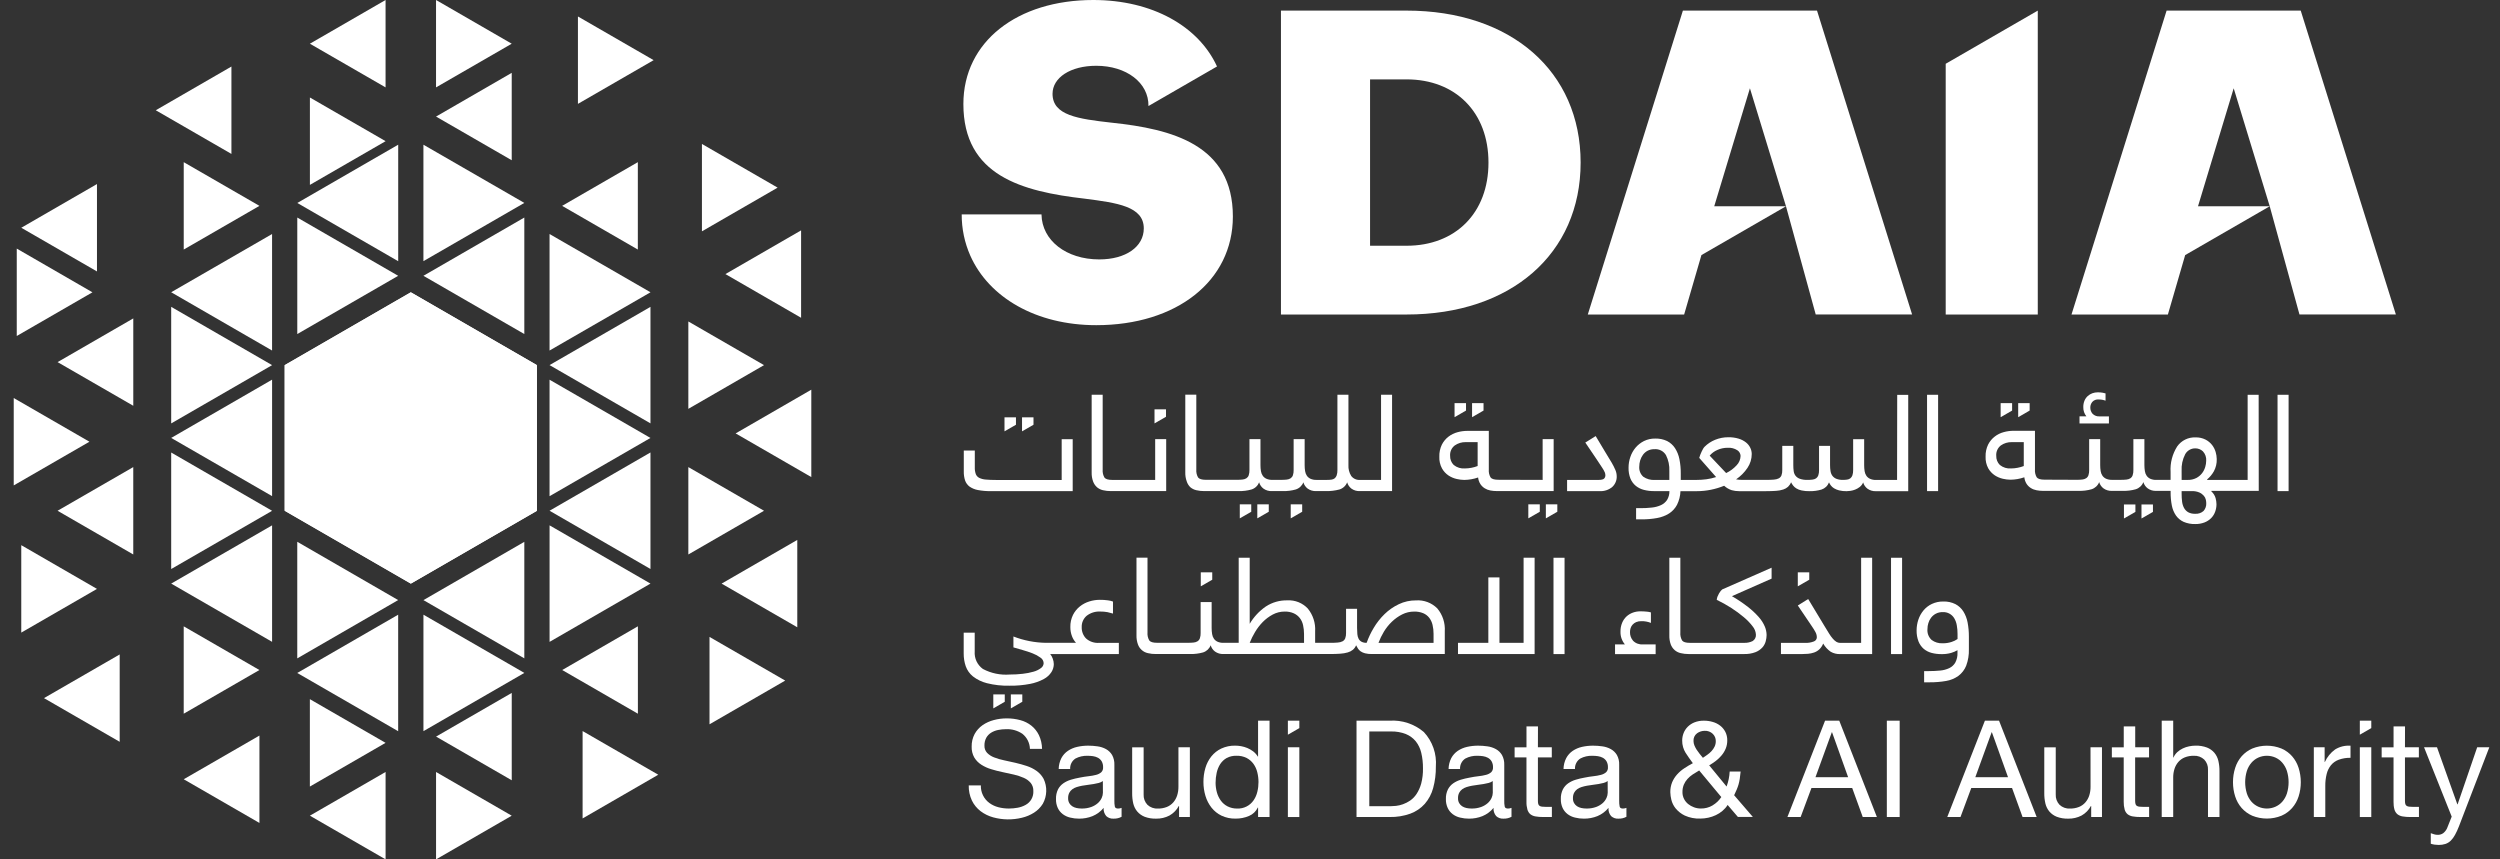 <svg width="128" height="44" viewBox="0 0 128 44" fill="none" xmlns="http://www.w3.org/2000/svg">
<rect x="0" y="0" width="128" height="44" fill="#333333" stroke="none"/>
<path d="M21.034 14.965L14.576 18.695V26.152L21.034 29.882L27.49 26.154V18.695L21.034 14.965Z" fill="white"/>
<path d="M41.016 11.795V16.27L37.141 14.033L41.016 11.795Z" fill="white"/>
<path d="M40.821 27.644V32.117L36.946 29.881L40.821 27.644Z" fill="white"/>
<path d="M39.118 26.151L35.243 28.389V23.915L39.118 26.151Z" fill="white"/>
<path d="M41.539 19.952V24.427L37.664 22.19L41.539 19.952Z" fill="white"/>
<path d="M32.66 32.067V36.542L28.785 34.305L32.66 32.067Z" fill="white"/>
<path d="M33.304 29.132L28.137 26.15L33.304 23.166V29.132Z" fill="white"/>
<path d="M33.305 29.88L28.138 32.864V26.898L33.305 29.88Z" fill="white"/>
<path d="M33.303 22.423L28.137 25.405V19.441L33.303 22.423Z" fill="white"/>
<path d="M33.703 39.666L29.829 41.904V37.43L33.703 39.666Z" fill="white"/>
<path d="M27.49 26.152L21.034 22.423L27.49 18.693V26.152Z" fill="white"/>
<path d="M26.846 34.453L21.68 37.435V31.472L26.846 34.453Z" fill="white"/>
<path d="M26.2 41.764L22.326 44V39.526L26.2 41.764Z" fill="white"/>
<path d="M40.202 34.846L36.327 37.084V32.61L40.202 34.846Z" fill="white"/>
<path d="M39.118 18.695L35.243 20.933V16.459L39.118 18.695Z" fill="white"/>
<path d="M33.304 15.711V21.677L28.137 18.693L33.304 15.711Z" fill="white"/>
<path d="M26.201 35.477V39.951L22.327 37.713L26.201 35.477Z" fill="white"/>
<path d="M26.845 33.708L21.68 30.726L26.845 27.742V33.708Z" fill="white"/>
<path d="M21.034 22.422L27.49 26.152L21.034 29.88V22.422Z" fill="white"/>
<path d="M39.814 9.607L35.939 11.844V7.371L39.814 9.607Z" fill="white"/>
<path d="M33.466 3.08L29.59 5.318V0.843L33.466 3.08Z" fill="white"/>
<path d="M33.306 14.965L28.137 17.947V11.982L33.306 14.965Z" fill="white"/>
<path d="M26.2 8.205L22.325 5.968L26.2 3.73V8.205Z" fill="white"/>
<path d="M26.845 11.138V17.103L21.679 14.121L26.845 11.138Z" fill="white"/>
<path d="M21.034 14.965V22.423L14.576 18.695L21.034 14.965Z" fill="white"/>
<path d="M20.388 13.374L15.222 10.392L20.388 7.408V13.374Z" fill="white"/>
<path d="M19.741 4.474L15.866 2.238L19.741 0V4.474Z" fill="white"/>
<path d="M13.93 17.947L8.764 14.963L13.93 11.982V17.947Z" fill="white"/>
<path d="M11.849 3.407V7.881L7.975 5.645L11.849 3.407Z" fill="white"/>
<path d="M32.657 12.777L28.781 10.54L32.657 8.302V12.777Z" fill="white"/>
<path d="M26.2 2.238L22.325 4.474V0L26.2 2.238Z" fill="white"/>
<path d="M26.845 10.389L21.679 13.371V7.409L26.845 10.389Z" fill="white"/>
<path d="M27.49 18.695L21.033 22.424V14.967L27.49 18.695Z" fill="white"/>
<path d="M19.743 7.228L15.867 9.466V4.992L19.743 7.228Z" fill="white"/>
<path d="M20.387 14.121L15.221 17.103V11.138L20.387 14.121Z" fill="white"/>
<path d="M13.283 10.54L9.407 12.777V8.303L13.283 10.54Z" fill="white"/>
<path d="M4.965 13.898L1.09 11.661L4.965 9.423V13.898Z" fill="white"/>
<path d="M19.742 44L15.866 41.763L19.742 39.525V44Z" fill="white"/>
<path d="M21.034 22.422V29.88L14.576 26.15L21.034 22.422Z" fill="white"/>
<path d="M13.283 37.661V42.135L9.407 39.898L13.283 37.661Z" fill="white"/>
<path d="M13.931 26.153L8.765 29.134V23.169L13.931 26.153Z" fill="white"/>
<path d="M13.931 18.695L8.765 21.679V15.711L13.931 18.695Z" fill="white"/>
<path d="M6.128 33.507V37.981L2.252 35.744L6.128 33.507Z" fill="white"/>
<path d="M6.824 16.302V20.776L2.948 18.54L6.824 16.302Z" fill="white"/>
<path d="M4.579 22.616L0.703 24.853V20.379L4.579 22.616Z" fill="white"/>
<path d="M20.386 37.438L15.219 34.456L20.386 31.472V37.438Z" fill="white"/>
<path d="M21.033 22.423L14.575 26.151V18.693L21.033 22.423Z" fill="white"/>
<path d="M19.741 38.034L15.865 40.272V35.797L19.741 38.034Z" fill="white"/>
<path d="M20.385 30.724L15.22 33.709V27.739L20.385 30.724Z" fill="white"/>
<path d="M13.281 34.305L9.406 36.542V32.068L13.281 34.305Z" fill="white"/>
<path d="M13.931 26.898V32.862L8.765 29.88L13.931 26.898Z" fill="white"/>
<path d="M13.931 19.438V25.402L8.765 22.422L13.931 19.438Z" fill="white"/>
<path d="M6.823 28.389L2.947 26.151L6.823 23.915V28.389Z" fill="white"/>
<path d="M4.733 14.966L0.858 17.203V12.728L4.733 14.966Z" fill="white"/>
<path d="M4.965 30.152L1.089 32.389V27.913L4.965 30.152Z" fill="white"/>
<path d="M53.071 39.469C52.916 39.36 52.746 39.275 52.566 39.217C52.378 39.155 52.185 39.101 51.986 39.055C51.787 39.008 51.594 38.966 51.406 38.927C51.233 38.892 51.063 38.843 50.898 38.778C50.763 38.728 50.641 38.649 50.539 38.546C50.447 38.446 50.398 38.313 50.404 38.177C50.399 38.036 50.431 37.897 50.497 37.773C50.557 37.667 50.643 37.578 50.746 37.514C50.855 37.447 50.976 37.4 51.102 37.375C51.236 37.348 51.372 37.334 51.509 37.334C51.807 37.321 52.102 37.404 52.349 37.572C52.464 37.665 52.559 37.782 52.625 37.915C52.691 38.048 52.728 38.193 52.732 38.342H53.353C53.35 38.099 53.296 37.86 53.194 37.641C53.102 37.452 52.971 37.285 52.807 37.154C52.64 37.022 52.448 36.926 52.243 36.872C52.013 36.81 51.776 36.779 51.539 36.781C51.316 36.781 51.094 36.81 50.879 36.868C50.674 36.921 50.48 37.01 50.305 37.13C50.138 37.247 50 37.402 49.901 37.581C49.796 37.78 49.744 38.002 49.749 38.227C49.742 38.422 49.788 38.616 49.884 38.786C49.974 38.934 50.097 39.059 50.243 39.152C50.401 39.253 50.572 39.331 50.751 39.383C50.939 39.441 51.132 39.491 51.331 39.532C51.529 39.573 51.723 39.615 51.911 39.659C52.084 39.698 52.253 39.754 52.416 39.825C52.552 39.884 52.674 39.973 52.772 40.085C52.865 40.202 52.913 40.349 52.907 40.499C52.915 40.644 52.882 40.789 52.811 40.916C52.74 41.042 52.634 41.146 52.505 41.214C52.38 41.283 52.243 41.331 52.102 41.356C51.955 41.383 51.805 41.397 51.656 41.397C51.473 41.398 51.291 41.375 51.114 41.329C50.95 41.286 50.795 41.214 50.658 41.114C50.517 41.011 50.403 40.875 50.327 40.717C50.25 40.56 50.214 40.386 50.22 40.212H49.599C49.593 40.48 49.648 40.746 49.762 40.989C49.865 41.202 50.017 41.387 50.204 41.531C50.398 41.678 50.618 41.785 50.853 41.849C51.332 41.98 51.837 41.987 52.32 41.869C52.54 41.818 52.749 41.73 52.94 41.61C53.123 41.494 53.277 41.338 53.392 41.154C53.5 40.96 53.56 40.743 53.567 40.52C53.575 40.298 53.529 40.078 53.433 39.877C53.345 39.715 53.221 39.576 53.071 39.469Z" fill="white"/>
<path d="M57.08 41.3C57.061 41.2 57.053 41.098 57.056 40.996V39.159C57.064 38.983 57.023 38.809 56.939 38.654C56.863 38.529 56.756 38.425 56.628 38.354C56.494 38.281 56.347 38.233 56.196 38.213C56.037 38.19 55.876 38.178 55.716 38.178C55.526 38.178 55.337 38.198 55.151 38.24C54.981 38.278 54.819 38.347 54.675 38.444C54.536 38.539 54.422 38.666 54.343 38.814C54.255 38.987 54.208 39.179 54.205 39.373H54.792C54.786 39.268 54.808 39.163 54.855 39.069C54.903 38.975 54.974 38.896 55.061 38.838C55.252 38.737 55.466 38.689 55.682 38.696C55.776 38.696 55.87 38.703 55.964 38.716C56.053 38.729 56.14 38.757 56.219 38.799C56.296 38.842 56.36 38.904 56.406 38.979C56.458 39.074 56.483 39.181 56.478 39.289C56.481 39.336 56.475 39.383 56.458 39.426C56.441 39.47 56.415 39.509 56.382 39.542C56.306 39.605 56.216 39.65 56.12 39.673C55.993 39.706 55.865 39.729 55.736 39.742C55.591 39.758 55.438 39.782 55.276 39.815C55.126 39.842 54.977 39.877 54.831 39.921C54.693 39.962 54.562 40.024 54.444 40.105C54.329 40.185 54.235 40.291 54.17 40.416C54.096 40.57 54.06 40.741 54.067 40.913C54.062 41.071 54.094 41.228 54.16 41.372C54.218 41.494 54.305 41.601 54.412 41.683C54.524 41.767 54.652 41.827 54.788 41.859C54.938 41.897 55.093 41.916 55.247 41.915C55.485 41.917 55.721 41.873 55.942 41.784C56.162 41.692 56.356 41.548 56.506 41.363C56.499 41.438 56.507 41.515 56.531 41.587C56.554 41.659 56.591 41.726 56.641 41.784C56.689 41.829 56.746 41.864 56.809 41.886C56.871 41.909 56.937 41.919 57.003 41.915C57.15 41.922 57.296 41.889 57.425 41.819V41.363C57.367 41.385 57.306 41.397 57.245 41.398C57.151 41.396 57.096 41.364 57.08 41.3ZM56.469 40.588C56.467 40.68 56.446 40.771 56.407 40.854C56.361 40.954 56.295 41.044 56.213 41.117C56.114 41.204 55.999 41.272 55.875 41.317C55.715 41.374 55.546 41.401 55.377 41.397C55.289 41.397 55.201 41.388 55.115 41.369C55.037 41.352 54.963 41.322 54.897 41.279C54.835 41.237 54.782 41.181 54.745 41.116C54.705 41.041 54.685 40.956 54.688 40.871C54.684 40.775 54.704 40.681 54.745 40.594C54.782 40.522 54.836 40.46 54.901 40.411C54.969 40.361 55.045 40.323 55.126 40.298C55.217 40.27 55.309 40.247 55.403 40.229C55.499 40.211 55.599 40.196 55.703 40.184C55.807 40.172 55.905 40.159 55.996 40.142C56.089 40.126 56.176 40.107 56.259 40.086C56.334 40.067 56.404 40.034 56.466 39.99L56.469 40.588Z" fill="white"/>
<path d="M60.336 40.279C60.338 40.43 60.316 40.58 60.271 40.724C60.23 40.855 60.163 40.976 60.074 41.08C59.984 41.183 59.872 41.264 59.746 41.315C59.597 41.374 59.439 41.402 59.28 41.398C59.182 41.404 59.085 41.389 58.994 41.356C58.902 41.323 58.819 41.271 58.748 41.205C58.682 41.135 58.63 41.052 58.597 40.962C58.564 40.872 58.549 40.776 58.554 40.68V38.262H57.967V40.611C57.965 40.788 57.983 40.965 58.023 41.139C58.059 41.289 58.128 41.43 58.227 41.549C58.33 41.669 58.46 41.761 58.607 41.819C58.794 41.889 58.994 41.921 59.194 41.915C59.431 41.92 59.665 41.865 59.875 41.756C60.078 41.642 60.245 41.472 60.355 41.266H60.368V41.83H60.921V38.259H60.336V40.279Z" fill="white"/>
<path d="M64.413 38.736H64.4C64.338 38.633 64.257 38.543 64.162 38.47C64.069 38.4 63.968 38.342 63.861 38.297C63.759 38.255 63.652 38.224 63.543 38.204C63.445 38.187 63.346 38.178 63.246 38.177C62.999 38.171 62.755 38.222 62.531 38.325C62.332 38.419 62.158 38.557 62.02 38.729C61.882 38.904 61.778 39.105 61.716 39.32C61.648 39.552 61.615 39.792 61.616 40.034C61.615 40.278 61.65 40.52 61.72 40.752C61.784 40.969 61.889 41.172 62.028 41.35C62.165 41.524 62.34 41.664 62.539 41.761C62.765 41.867 63.012 41.919 63.261 41.913C63.496 41.916 63.729 41.87 63.945 41.779C64.145 41.696 64.307 41.542 64.401 41.346H64.414V41.83H65.001V36.898H64.413V38.736ZM64.375 40.541C64.339 40.696 64.275 40.842 64.186 40.973C64.093 41.11 63.967 41.221 63.819 41.295C63.672 41.369 63.508 41.405 63.343 41.398C63.172 41.401 63.002 41.362 62.849 41.285C62.713 41.215 62.594 41.113 62.504 40.988C62.412 40.86 62.344 40.716 62.303 40.563C62.26 40.405 62.238 40.241 62.238 40.077C62.238 39.905 62.257 39.733 62.294 39.566C62.328 39.409 62.389 39.259 62.474 39.123C62.557 38.995 62.669 38.888 62.802 38.812C62.958 38.729 63.133 38.689 63.31 38.695C63.489 38.69 63.667 38.728 63.828 38.808C63.965 38.88 64.085 38.982 64.176 39.108C64.269 39.238 64.336 39.385 64.373 39.54C64.455 39.867 64.456 40.21 64.376 40.538L64.375 40.541Z" fill="white"/>
<path d="M66.526 38.26H65.939V41.832H66.526V38.26Z" fill="white"/>
<path d="M71.146 36.899H69.454V41.831H71.146C71.509 41.839 71.869 41.781 72.21 41.659C72.494 41.554 72.747 41.383 72.949 41.158C73.151 40.924 73.297 40.648 73.377 40.35C73.475 39.991 73.521 39.62 73.516 39.248C73.541 38.927 73.5 38.604 73.394 38.299C73.288 37.995 73.12 37.716 72.901 37.48C72.414 37.066 71.784 36.857 71.146 36.899ZM72.766 40.115C72.715 40.304 72.635 40.485 72.528 40.65C72.441 40.783 72.33 40.898 72.2 40.989C72.085 41.067 71.961 41.131 71.83 41.178C71.716 41.219 71.598 41.247 71.478 41.261C71.367 41.272 71.275 41.278 71.201 41.278H70.108V37.451H71.213C71.475 37.444 71.735 37.488 71.98 37.583C72.177 37.663 72.352 37.791 72.487 37.955C72.624 38.129 72.72 38.331 72.769 38.546C72.83 38.805 72.859 39.07 72.856 39.336C72.862 39.598 72.832 39.861 72.766 40.115Z" fill="white"/>
<path d="M77.042 41.3C77.022 41.2 77.014 41.098 77.018 40.996V39.159C77.025 38.983 76.985 38.809 76.9 38.654C76.825 38.529 76.718 38.425 76.589 38.354C76.455 38.281 76.309 38.233 76.158 38.213C75.999 38.19 75.838 38.178 75.678 38.178C75.488 38.178 75.299 38.198 75.114 38.24C74.944 38.278 74.782 38.347 74.637 38.444C74.499 38.539 74.385 38.666 74.305 38.814C74.217 38.987 74.17 39.179 74.167 39.373H74.754C74.749 39.268 74.77 39.163 74.818 39.069C74.865 38.975 74.936 38.895 75.024 38.838C75.215 38.737 75.429 38.688 75.644 38.696C75.739 38.696 75.833 38.703 75.927 38.716C76.016 38.729 76.103 38.757 76.182 38.799C76.259 38.842 76.323 38.904 76.369 38.979C76.421 39.074 76.447 39.181 76.442 39.289C76.445 39.336 76.438 39.383 76.421 39.426C76.404 39.47 76.378 39.509 76.345 39.542C76.269 39.605 76.179 39.65 76.082 39.673C75.956 39.706 75.828 39.729 75.699 39.742C75.553 39.758 75.4 39.782 75.24 39.815C75.089 39.842 74.94 39.877 74.794 39.921C74.656 39.962 74.525 40.024 74.407 40.105C74.292 40.185 74.199 40.292 74.134 40.416C74.059 40.57 74.023 40.741 74.03 40.913C74.025 41.071 74.058 41.228 74.124 41.372C74.182 41.494 74.268 41.601 74.375 41.683C74.487 41.767 74.615 41.827 74.752 41.859C74.902 41.897 75.056 41.916 75.211 41.915C75.449 41.917 75.685 41.873 75.906 41.784C76.126 41.692 76.32 41.548 76.47 41.363C76.463 41.438 76.471 41.515 76.495 41.587C76.518 41.659 76.555 41.726 76.605 41.784C76.653 41.829 76.71 41.864 76.773 41.886C76.835 41.909 76.901 41.919 76.967 41.915C77.114 41.922 77.26 41.889 77.389 41.819V41.363C77.331 41.385 77.27 41.397 77.209 41.398C77.112 41.396 77.059 41.364 77.042 41.3ZM76.431 40.588C76.429 40.68 76.408 40.771 76.369 40.854C76.323 40.954 76.257 41.044 76.175 41.117C76.076 41.204 75.962 41.272 75.837 41.317C75.677 41.374 75.509 41.401 75.339 41.397C75.251 41.397 75.163 41.388 75.077 41.369C74.999 41.352 74.926 41.322 74.859 41.279C74.797 41.237 74.745 41.181 74.708 41.116C74.667 41.041 74.648 40.956 74.651 40.871C74.647 40.775 74.666 40.68 74.708 40.594C74.745 40.522 74.798 40.46 74.863 40.411C74.931 40.361 75.007 40.323 75.088 40.298C75.179 40.27 75.271 40.246 75.365 40.229C75.461 40.211 75.562 40.196 75.665 40.184C75.768 40.172 75.866 40.159 75.958 40.142C76.05 40.126 76.138 40.107 76.221 40.086C76.295 40.067 76.366 40.034 76.428 39.99L76.431 40.588Z" fill="white"/>
<path d="M78.744 37.19H78.156V38.262H77.548V38.78H78.155V41.052C78.151 41.187 78.168 41.322 78.204 41.452C78.23 41.543 78.281 41.625 78.352 41.687C78.429 41.746 78.519 41.785 78.615 41.8C78.743 41.822 78.874 41.833 79.005 41.831H79.456V41.313H79.184C79.108 41.314 79.033 41.31 78.958 41.302C78.91 41.299 78.864 41.284 78.823 41.258C78.791 41.234 78.768 41.2 78.758 41.161C78.745 41.107 78.739 41.051 78.741 40.995V38.779H79.452V38.261H78.741L78.744 37.19Z" fill="white"/>
<path d="M82.927 41.3C82.907 41.2 82.899 41.098 82.902 40.996V39.159C82.91 38.983 82.87 38.809 82.785 38.654C82.71 38.529 82.603 38.425 82.474 38.354C82.34 38.281 82.194 38.233 82.043 38.213C81.884 38.19 81.723 38.178 81.563 38.178C81.373 38.178 81.184 38.198 80.999 38.24C80.828 38.278 80.667 38.347 80.522 38.444C80.383 38.539 80.27 38.666 80.191 38.814C80.102 38.987 80.055 39.178 80.052 39.373H80.639C80.633 39.268 80.655 39.163 80.703 39.069C80.75 38.975 80.821 38.895 80.909 38.838C81.1 38.737 81.314 38.688 81.529 38.696C81.624 38.696 81.718 38.703 81.811 38.716C81.901 38.729 81.987 38.757 82.067 38.799C82.144 38.842 82.208 38.904 82.254 38.979C82.306 39.074 82.331 39.181 82.326 39.289C82.33 39.336 82.323 39.383 82.306 39.426C82.289 39.47 82.263 39.509 82.229 39.542C82.153 39.605 82.064 39.65 81.967 39.673C81.841 39.706 81.713 39.729 81.584 39.742C81.438 39.758 81.285 39.782 81.124 39.815C80.973 39.842 80.825 39.877 80.678 39.921C80.54 39.962 80.41 40.024 80.292 40.105C80.177 40.185 80.084 40.292 80.019 40.416C79.944 40.57 79.908 40.741 79.915 40.913C79.91 41.071 79.942 41.228 80.008 41.372C80.067 41.494 80.153 41.601 80.26 41.683C80.372 41.767 80.501 41.827 80.637 41.859C80.787 41.897 80.941 41.916 81.096 41.915C81.334 41.917 81.57 41.873 81.79 41.784C82.01 41.692 82.204 41.548 82.355 41.363C82.348 41.438 82.356 41.515 82.379 41.587C82.403 41.659 82.44 41.726 82.489 41.784C82.538 41.829 82.595 41.864 82.657 41.886C82.719 41.909 82.785 41.919 82.852 41.915C82.998 41.922 83.144 41.889 83.273 41.819V41.363C83.215 41.385 83.154 41.397 83.093 41.398C82.998 41.397 82.943 41.364 82.927 41.3ZM82.315 40.588C82.313 40.68 82.292 40.771 82.253 40.854C82.207 40.954 82.142 41.044 82.06 41.117C81.96 41.204 81.846 41.272 81.721 41.317C81.561 41.374 81.393 41.401 81.224 41.397C81.135 41.397 81.047 41.388 80.961 41.369C80.884 41.352 80.81 41.322 80.743 41.279C80.681 41.237 80.629 41.181 80.592 41.116C80.551 41.041 80.532 40.956 80.535 40.871C80.531 40.775 80.551 40.68 80.592 40.594C80.629 40.522 80.682 40.46 80.747 40.411C80.815 40.361 80.891 40.323 80.972 40.298C81.063 40.27 81.156 40.246 81.249 40.229C81.345 40.211 81.446 40.196 81.549 40.184C81.652 40.172 81.75 40.159 81.842 40.142C81.934 40.126 82.022 40.107 82.105 40.086C82.18 40.067 82.25 40.034 82.312 39.99L82.315 40.588Z" fill="white"/>
<path d="M88.92 40.425C88.956 40.341 88.987 40.254 89.013 40.166C89.039 40.072 89.06 39.976 89.075 39.879C89.091 39.776 89.106 39.65 89.12 39.503H88.56C88.546 39.765 88.493 40.024 88.401 40.27L87.51 39.185C87.631 39.116 87.746 39.039 87.856 38.954C87.965 38.87 88.065 38.773 88.153 38.667C88.24 38.562 88.309 38.445 88.36 38.319C88.412 38.188 88.437 38.048 88.436 37.907C88.439 37.755 88.405 37.604 88.336 37.468C88.271 37.344 88.181 37.236 88.07 37.151C87.956 37.064 87.825 36.999 87.686 36.961C87.541 36.919 87.391 36.898 87.241 36.899C87.078 36.895 86.916 36.924 86.764 36.982C86.634 37.032 86.515 37.109 86.415 37.207C86.322 37.3 86.249 37.41 86.201 37.532C86.153 37.654 86.128 37.784 86.128 37.916C86.127 38.03 86.142 38.144 86.174 38.254C86.203 38.353 86.244 38.448 86.298 38.536C86.351 38.624 86.41 38.711 86.474 38.799C86.537 38.886 86.605 38.978 86.674 39.075C86.521 39.156 86.372 39.245 86.228 39.341C86.093 39.43 85.97 39.537 85.862 39.658C85.758 39.776 85.674 39.909 85.613 40.053C85.548 40.215 85.517 40.389 85.52 40.564C85.524 40.692 85.541 40.819 85.572 40.944C85.611 41.105 85.685 41.257 85.789 41.386C85.917 41.542 86.077 41.669 86.259 41.756C86.51 41.869 86.785 41.923 87.06 41.911C87.196 41.911 87.332 41.896 87.465 41.866C87.598 41.837 87.728 41.793 87.851 41.735C87.973 41.678 88.087 41.605 88.19 41.517C88.293 41.43 88.383 41.328 88.455 41.214L88.981 41.828H89.747L88.788 40.716C88.839 40.609 88.881 40.511 88.92 40.425ZM86.889 37.545C87.002 37.463 87.138 37.418 87.278 37.418C87.355 37.413 87.431 37.425 87.503 37.452C87.574 37.478 87.64 37.52 87.695 37.573C87.744 37.621 87.783 37.678 87.81 37.742C87.836 37.806 87.849 37.874 87.848 37.943C87.85 38.042 87.829 38.14 87.786 38.229C87.745 38.314 87.691 38.392 87.626 38.461C87.561 38.531 87.489 38.593 87.411 38.647C87.332 38.704 87.258 38.753 87.188 38.8L87.019 38.593C86.963 38.523 86.912 38.453 86.866 38.382C86.822 38.313 86.784 38.24 86.753 38.164C86.724 38.094 86.709 38.019 86.708 37.943C86.702 37.867 86.716 37.791 86.747 37.721C86.779 37.651 86.827 37.591 86.889 37.545ZM87.685 41.237C87.502 41.345 87.293 41.4 87.081 41.396C86.962 41.396 86.844 41.375 86.733 41.334C86.624 41.295 86.522 41.238 86.432 41.165C86.344 41.093 86.272 41.004 86.222 40.903C86.168 40.797 86.141 40.679 86.142 40.561C86.139 40.43 86.162 40.299 86.211 40.177C86.256 40.07 86.319 39.971 86.397 39.884C86.478 39.794 86.57 39.715 86.671 39.649C86.774 39.58 86.883 39.513 86.998 39.448L88.131 40.81C88.017 40.983 87.865 41.128 87.686 41.234L87.685 41.237Z" fill="white"/>
<path d="M93.443 36.899L91.516 41.831H92.193L92.746 40.346H94.833L95.372 41.831H96.097L94.17 36.899H93.443ZM92.952 39.793L93.788 37.493H93.802L94.624 39.793H92.952Z" fill="white"/>
<path d="M97.263 36.899H96.606V41.831H97.263V36.899Z" fill="white"/>
<path d="M101.627 36.899L99.7 41.831H100.377L100.929 40.346H103.017L103.555 41.831H104.278L102.351 36.899H101.627ZM101.136 39.793L101.972 37.493H101.986L102.811 39.793L101.136 39.793Z" fill="white"/>
<path d="M107.036 40.279C107.038 40.43 107.016 40.58 106.971 40.724C106.93 40.855 106.863 40.976 106.774 41.08C106.685 41.183 106.572 41.264 106.446 41.315C106.298 41.374 106.139 41.402 105.98 41.398C105.883 41.404 105.785 41.389 105.694 41.356C105.603 41.323 105.519 41.271 105.448 41.205C105.382 41.135 105.331 41.052 105.297 40.962C105.264 40.872 105.249 40.776 105.254 40.68V38.262H104.667V40.611C104.665 40.788 104.684 40.965 104.724 41.139C104.759 41.289 104.828 41.43 104.927 41.549C105.03 41.669 105.161 41.761 105.307 41.819C105.495 41.889 105.695 41.921 105.895 41.915C106.131 41.92 106.365 41.865 106.575 41.756C106.779 41.642 106.945 41.472 107.055 41.266H107.069V41.83H107.621V38.259H107.034L107.036 40.279Z" fill="white"/>
<path d="M109.323 37.19H108.736V38.262H108.127V38.78H108.734V41.052C108.731 41.187 108.747 41.322 108.783 41.452C108.809 41.543 108.86 41.625 108.931 41.687C109.008 41.746 109.098 41.785 109.194 41.8C109.323 41.822 109.453 41.833 109.584 41.831H110.035V41.313H109.763C109.687 41.314 109.612 41.31 109.537 41.302C109.489 41.299 109.443 41.284 109.402 41.258C109.37 41.234 109.347 41.2 109.337 41.161C109.324 41.107 109.318 41.051 109.319 40.995V38.779H110.031V38.261H109.323V37.19Z" fill="white"/>
<path d="M113.377 38.543C113.274 38.423 113.144 38.331 112.998 38.274C112.81 38.204 112.61 38.171 112.41 38.177C112.3 38.178 112.19 38.189 112.082 38.212C111.971 38.234 111.863 38.27 111.76 38.319C111.658 38.368 111.562 38.431 111.478 38.508C111.394 38.586 111.327 38.68 111.282 38.785H111.268V36.899H110.68V41.831H111.268V39.814C111.266 39.663 111.288 39.513 111.333 39.369C111.374 39.238 111.441 39.117 111.53 39.013C111.62 38.91 111.732 38.83 111.858 38.779C112.006 38.72 112.165 38.692 112.325 38.696C112.422 38.69 112.519 38.705 112.61 38.738C112.701 38.771 112.785 38.823 112.856 38.889C112.922 38.959 112.973 39.041 113.007 39.132C113.04 39.222 113.054 39.318 113.049 39.414V41.832H113.637V39.484C113.639 39.306 113.62 39.128 113.58 38.955C113.545 38.804 113.476 38.663 113.377 38.543Z" fill="white"/>
<path d="M117.356 38.72C117.205 38.55 117.019 38.415 116.811 38.325C116.331 38.131 115.795 38.131 115.315 38.325C115.108 38.416 114.923 38.551 114.773 38.72C114.623 38.893 114.51 39.095 114.442 39.314C114.366 39.551 114.328 39.798 114.329 40.047C114.328 40.296 114.366 40.543 114.442 40.78C114.511 40.998 114.623 41.198 114.773 41.37C114.923 41.539 115.108 41.674 115.315 41.765C115.795 41.959 116.331 41.959 116.811 41.765C117.019 41.675 117.205 41.54 117.356 41.37C117.506 41.198 117.619 40.998 117.688 40.78C117.764 40.543 117.802 40.296 117.801 40.047C117.801 39.798 117.763 39.551 117.688 39.314C117.619 39.095 117.506 38.893 117.356 38.72ZM117.09 40.626C117.04 40.781 116.959 40.925 116.852 41.048C116.754 41.159 116.632 41.247 116.496 41.307C116.36 41.366 116.213 41.397 116.065 41.397C115.916 41.397 115.769 41.366 115.633 41.307C115.497 41.247 115.375 41.159 115.277 41.048C115.17 40.925 115.089 40.781 115.039 40.626C114.924 40.25 114.924 39.849 115.039 39.473C115.089 39.317 115.17 39.173 115.277 39.048C115.375 38.935 115.496 38.846 115.633 38.785C115.769 38.726 115.916 38.695 116.065 38.695C116.213 38.695 116.36 38.726 116.496 38.785C116.633 38.846 116.755 38.935 116.852 39.048C116.959 39.173 117.04 39.317 117.09 39.473C117.205 39.849 117.205 40.25 117.09 40.626Z" fill="white"/>
<path d="M119.034 39.013H119.021V38.26H118.468V41.831H119.055V40.242C119.052 40.038 119.076 39.833 119.124 39.635C119.163 39.468 119.238 39.313 119.344 39.179C119.451 39.051 119.589 38.954 119.745 38.897C119.938 38.828 120.142 38.795 120.346 38.8V38.18C120.069 38.16 119.793 38.227 119.556 38.373C119.329 38.537 119.149 38.758 119.034 39.013Z" fill="white"/>
<path d="M121.41 38.26H120.823V41.832H121.41V38.26Z" fill="white"/>
<path d="M123.137 37.19H122.55V38.262H121.941V38.78H122.549V41.052C122.545 41.187 122.561 41.322 122.597 41.452C122.623 41.543 122.675 41.625 122.746 41.687C122.822 41.746 122.912 41.785 123.008 41.8C123.137 41.822 123.268 41.833 123.398 41.831H123.85V41.313H123.577C123.502 41.314 123.427 41.31 123.352 41.302C123.304 41.299 123.257 41.284 123.217 41.258C123.184 41.234 123.161 41.2 123.151 41.161C123.138 41.107 123.132 41.051 123.134 40.995V38.779H123.846V38.261H123.134L123.137 37.19Z" fill="white"/>
<path d="M126.832 38.26L125.83 41.182H125.816L124.774 38.26H124.111L125.527 41.811L125.285 42.418C125.239 42.512 125.173 42.595 125.091 42.66C125.006 42.719 124.904 42.748 124.801 42.743C124.742 42.743 124.682 42.734 124.625 42.716L124.456 42.659V43.199C124.521 43.221 124.588 43.237 124.656 43.246C124.725 43.256 124.794 43.261 124.863 43.261C124.98 43.262 125.097 43.245 125.209 43.209C125.31 43.174 125.402 43.117 125.478 43.043C125.564 42.956 125.637 42.857 125.695 42.749C125.773 42.607 125.841 42.459 125.899 42.307L127.453 38.26L126.832 38.26Z" fill="white"/>
<path d="M66.526 36.899H65.939V37.617L66.526 37.279V36.899Z" fill="white"/>
<path d="M121.41 36.899H120.823V37.617L121.41 37.279V36.899Z" fill="white"/>
<path d="M49.641 24.914C49.77 25.003 49.916 25.063 50.069 25.09C50.289 25.131 50.513 25.15 50.736 25.146H54.922V22.487H54.358V24.575H51.021C50.8 24.575 50.618 24.567 50.476 24.554C50.358 24.547 50.243 24.517 50.137 24.467C50.057 24.426 49.994 24.358 49.961 24.274C49.923 24.164 49.905 24.048 49.91 23.931V23.067H49.346V24.138C49.342 24.297 49.365 24.455 49.414 24.605C49.458 24.728 49.537 24.836 49.641 24.914Z" fill="white"/>
<path d="M56.162 24.944C56.251 25.019 56.358 25.073 56.472 25.099C56.605 25.13 56.741 25.145 56.877 25.144H59.709V22.485H59.145V24.572H56.948C56.741 24.572 56.607 24.531 56.547 24.451C56.476 24.326 56.445 24.182 56.457 24.039V20.212H55.893V24.191C55.889 24.347 55.913 24.503 55.966 24.65C56.007 24.762 56.074 24.863 56.162 24.944Z" fill="white"/>
<path d="M60.942 24.944C61.032 25.02 61.138 25.073 61.253 25.099C61.385 25.13 61.521 25.145 61.657 25.144H63.425C63.646 25.149 63.866 25.121 64.078 25.061C64.166 25.033 64.247 24.986 64.314 24.922C64.382 24.859 64.434 24.781 64.468 24.695C64.504 24.824 64.582 24.937 64.689 25.017C64.815 25.107 64.967 25.152 65.122 25.144H65.689C65.91 25.149 66.13 25.121 66.342 25.061C66.43 25.033 66.511 24.986 66.579 24.922C66.646 24.859 66.699 24.781 66.733 24.695C66.769 24.823 66.846 24.936 66.953 25.017C67.08 25.107 67.233 25.151 67.388 25.144H67.879C68.115 25.15 68.351 25.122 68.58 25.061C68.669 25.034 68.751 24.986 68.819 24.923C68.888 24.86 68.941 24.782 68.975 24.695C69.01 24.823 69.087 24.936 69.192 25.017C69.317 25.107 69.469 25.152 69.624 25.144H71.274V20.212H70.71V24.571H69.633C69.546 24.578 69.46 24.563 69.381 24.527C69.302 24.492 69.233 24.437 69.181 24.367C69.078 24.201 69.029 24.007 69.04 23.811V20.212H68.476V24.066C68.479 24.159 68.466 24.251 68.438 24.339C68.418 24.398 68.382 24.451 68.335 24.491C68.287 24.527 68.231 24.55 68.172 24.557C68.099 24.567 68.025 24.571 67.952 24.571H67.399C67.297 24.574 67.195 24.555 67.102 24.515C67.027 24.481 66.963 24.429 66.915 24.363C66.867 24.292 66.835 24.21 66.822 24.125C66.805 24.021 66.797 23.916 66.798 23.811V22.484H66.234V24.064C66.237 24.156 66.225 24.249 66.196 24.337C66.174 24.399 66.133 24.452 66.079 24.489C66.019 24.526 65.952 24.548 65.882 24.555C65.788 24.565 65.694 24.569 65.6 24.569H65.135C65.034 24.572 64.933 24.553 64.84 24.512C64.766 24.479 64.701 24.427 64.654 24.36C64.605 24.289 64.573 24.208 64.56 24.122C64.543 24.019 64.535 23.913 64.536 23.808V22.482H63.972V24.061C63.975 24.154 63.962 24.247 63.934 24.335C63.913 24.397 63.871 24.45 63.817 24.487C63.757 24.524 63.69 24.546 63.62 24.552C63.526 24.562 63.432 24.567 63.338 24.566H61.742C61.535 24.566 61.401 24.526 61.341 24.445C61.27 24.32 61.239 24.177 61.251 24.034V20.207H60.687V24.186C60.682 24.342 60.707 24.498 60.76 24.645C60.795 24.758 60.858 24.86 60.942 24.944Z" fill="white"/>
<path d="M74.169 24.349C74.296 24.432 74.436 24.491 74.584 24.524C74.71 24.554 74.838 24.57 74.967 24.572C75.21 24.57 75.45 24.527 75.679 24.447C75.691 24.567 75.731 24.683 75.796 24.786C75.853 24.871 75.927 24.944 76.014 24.999C76.102 25.054 76.201 25.093 76.304 25.112C76.416 25.133 76.531 25.144 76.645 25.143H79.547V22.484H78.983V24.571L76.717 24.564C76.51 24.564 76.376 24.524 76.317 24.444C76.246 24.32 76.215 24.178 76.227 24.036V22.061H75.123C74.954 22.062 74.786 22.085 74.623 22.13C74.456 22.175 74.3 22.251 74.163 22.356C74.021 22.465 73.906 22.605 73.824 22.764C73.731 22.958 73.686 23.171 73.694 23.385C73.684 23.594 73.732 23.802 73.832 23.986C73.914 24.132 74.03 24.256 74.169 24.349ZM74.483 22.807C74.648 22.692 74.846 22.632 75.047 22.637H75.655V23.86C75.553 23.9 75.448 23.93 75.341 23.95C75.233 23.971 75.123 23.983 75.013 23.984C74.802 24.003 74.593 23.939 74.429 23.805C74.368 23.744 74.32 23.671 74.289 23.591C74.257 23.51 74.243 23.424 74.246 23.338C74.238 23.237 74.256 23.135 74.297 23.042C74.338 22.949 74.403 22.869 74.483 22.807Z" fill="white"/>
<path d="M82.55 24.931C82.625 24.861 82.683 24.777 82.722 24.683C82.761 24.589 82.78 24.487 82.776 24.386C82.775 24.278 82.753 24.171 82.711 24.071C82.654 23.937 82.588 23.807 82.514 23.682C82.426 23.531 82.314 23.347 82.179 23.129C82.043 22.911 81.883 22.643 81.699 22.327L81.167 22.658C81.401 23.003 81.587 23.277 81.723 23.48C81.859 23.683 81.963 23.84 82.034 23.95C82.086 24.026 82.132 24.107 82.169 24.192C82.186 24.238 82.195 24.288 82.196 24.337C82.196 24.397 82.174 24.455 82.134 24.5C82.093 24.547 81.994 24.572 81.838 24.572H80.235V25.145H81.885C82.126 25.163 82.365 25.086 82.55 24.931Z" fill="white"/>
<path d="M97.13 24.573H96.043C95.942 24.576 95.841 24.557 95.748 24.516C95.674 24.483 95.61 24.431 95.562 24.365C95.513 24.293 95.481 24.212 95.469 24.127C95.452 24.023 95.444 23.918 95.445 23.812V22.486H94.881V24.066C94.884 24.158 94.871 24.25 94.843 24.339C94.822 24.399 94.785 24.451 94.736 24.491C94.687 24.527 94.63 24.549 94.57 24.556C94.499 24.566 94.427 24.571 94.356 24.57C94.241 24.574 94.127 24.555 94.02 24.514C93.941 24.482 93.872 24.43 93.82 24.362C93.769 24.292 93.736 24.21 93.723 24.124C93.706 24.02 93.698 23.915 93.699 23.81V22.829H93.135V24.066C93.138 24.158 93.126 24.25 93.097 24.339C93.076 24.4 93.037 24.453 92.984 24.491C92.928 24.527 92.864 24.55 92.797 24.556C92.71 24.567 92.623 24.571 92.535 24.57C92.405 24.575 92.275 24.556 92.152 24.514C92.067 24.484 91.991 24.432 91.934 24.362C91.881 24.293 91.848 24.211 91.837 24.124C91.823 24.02 91.816 23.915 91.817 23.81V22.829H91.252V24.066C91.256 24.158 91.242 24.251 91.211 24.339C91.185 24.404 91.137 24.457 91.076 24.491C90.997 24.53 90.911 24.552 90.824 24.556C90.718 24.566 90.589 24.57 90.437 24.57H89.232C89.117 24.573 89.001 24.563 88.887 24.543C89.118 24.386 89.316 24.187 89.471 23.956C89.613 23.745 89.689 23.497 89.689 23.244C89.688 23.135 89.663 23.027 89.616 22.93C89.564 22.822 89.489 22.727 89.395 22.653C89.284 22.566 89.158 22.501 89.022 22.46C88.851 22.408 88.673 22.384 88.494 22.387C88.26 22.385 88.029 22.43 87.813 22.518C87.613 22.599 87.431 22.719 87.278 22.871C87.247 22.903 87.22 22.939 87.198 22.978C87.173 23.022 87.148 23.07 87.123 23.123C87.097 23.176 87.074 23.23 87.053 23.285C87.032 23.341 87.015 23.394 87.001 23.444L87.865 24.425C87.705 24.477 87.541 24.515 87.374 24.538C87.203 24.561 87.029 24.572 86.856 24.572H86.055V24.247C86.058 23.999 86.034 23.752 85.986 23.508C85.947 23.308 85.871 23.116 85.76 22.944C85.659 22.79 85.52 22.665 85.356 22.581C85.167 22.491 84.958 22.448 84.748 22.454C84.549 22.45 84.351 22.494 84.172 22.581C84.008 22.663 83.862 22.777 83.744 22.916C83.625 23.057 83.534 23.219 83.475 23.393C83.413 23.571 83.381 23.758 83.382 23.946C83.376 24.139 83.41 24.331 83.481 24.51C83.542 24.654 83.637 24.781 83.758 24.88C83.88 24.976 84.021 25.046 84.172 25.083C84.343 25.126 84.518 25.147 84.694 25.145H85.474C85.478 25.304 85.436 25.461 85.354 25.597C85.277 25.712 85.169 25.804 85.043 25.862C84.895 25.929 84.737 25.971 84.576 25.987C84.379 26.009 84.181 26.019 83.982 26.018H83.768V26.591H84.058C84.323 26.593 84.588 26.57 84.848 26.522C85.065 26.484 85.273 26.404 85.46 26.288C85.63 26.177 85.769 26.025 85.864 25.845C85.971 25.628 86.031 25.39 86.04 25.148H86.882C87.123 25.148 87.364 25.123 87.6 25.075C87.832 25.028 88.058 24.959 88.277 24.871C88.387 24.973 88.518 25.05 88.661 25.097C88.786 25.132 88.915 25.149 89.044 25.148H90.417C90.62 25.148 90.794 25.142 90.939 25.131C91.063 25.124 91.186 25.101 91.305 25.062C91.394 25.033 91.477 24.986 91.547 24.924C91.614 24.859 91.668 24.78 91.703 24.692C91.732 24.751 91.767 24.806 91.806 24.858C91.852 24.917 91.908 24.968 91.972 25.006C92.054 25.056 92.144 25.091 92.238 25.11C92.371 25.138 92.506 25.151 92.642 25.148C92.852 25.152 93.061 25.125 93.262 25.065C93.349 25.036 93.429 24.988 93.495 24.925C93.561 24.862 93.612 24.785 93.645 24.699C93.671 24.754 93.703 24.806 93.739 24.855C93.784 24.913 93.839 24.962 93.901 25C93.982 25.048 94.07 25.084 94.161 25.107C94.286 25.137 94.415 25.151 94.544 25.149C94.611 25.148 94.678 25.142 94.745 25.132C94.828 25.119 94.909 25.097 94.987 25.066C95.071 25.033 95.15 24.988 95.221 24.931C95.298 24.87 95.357 24.791 95.394 24.7C95.43 24.829 95.508 24.942 95.615 25.022C95.741 25.112 95.895 25.157 96.05 25.149H97.701V20.217H97.137L97.13 24.573ZM85.47 24.573H84.731C84.519 24.587 84.308 24.529 84.134 24.407C84.063 24.342 84.007 24.262 83.972 24.172C83.936 24.082 83.922 23.985 83.93 23.889C83.93 23.781 83.947 23.674 83.978 23.571C84.009 23.469 84.057 23.372 84.12 23.285C84.183 23.199 84.264 23.128 84.358 23.078C84.465 23.023 84.584 22.995 84.704 22.998C84.821 22.988 84.939 23.011 85.045 23.065C85.15 23.118 85.237 23.201 85.298 23.302C85.424 23.555 85.484 23.835 85.47 24.117V24.573ZM88.378 24.22L87.535 23.329C87.641 23.203 87.775 23.104 87.926 23.039C88.09 22.965 88.268 22.926 88.448 22.926C88.626 22.912 88.805 22.957 88.955 23.054C89.003 23.086 89.043 23.128 89.071 23.178C89.099 23.228 89.115 23.284 89.118 23.341C89.113 23.522 89.041 23.695 88.914 23.824C88.763 23.989 88.582 24.123 88.38 24.22H88.378Z" fill="white"/>
<path d="M99.231 20.213H98.665V25.145H99.231V20.213Z" fill="white"/>
<path d="M107.977 21.319H107.5C107.434 21.324 107.368 21.315 107.306 21.292C107.244 21.269 107.188 21.234 107.141 21.187C107.062 21.098 107.02 20.981 107.024 20.862C107.023 20.759 107.059 20.66 107.124 20.58C107.164 20.535 107.213 20.5 107.269 20.478C107.325 20.456 107.385 20.447 107.445 20.453C107.568 20.451 107.689 20.472 107.804 20.515V20.142C107.755 20.128 107.706 20.116 107.656 20.107C107.573 20.093 107.488 20.086 107.404 20.087C107.309 20.087 107.216 20.103 107.127 20.135C107.041 20.167 106.961 20.215 106.893 20.277C106.821 20.342 106.765 20.422 106.727 20.511C106.683 20.617 106.662 20.732 106.665 20.846C106.66 21.017 106.716 21.183 106.823 21.316H106.471V21.682H107.977V21.319Z" fill="white"/>
<path d="M115.643 20.213H115.079V24.572H113.007V24.545C113.144 24.429 113.26 24.29 113.349 24.133C113.454 23.94 113.505 23.722 113.497 23.502C113.495 23.38 113.476 23.259 113.441 23.142C113.403 23.012 113.341 22.89 113.258 22.783C113.167 22.668 113.053 22.574 112.923 22.507C112.764 22.428 112.589 22.389 112.412 22.394C112.229 22.387 112.047 22.425 111.883 22.506C111.719 22.587 111.578 22.707 111.472 22.857C111.224 23.248 111.105 23.707 111.134 24.169V24.57H110.395C110.293 24.574 110.191 24.554 110.097 24.514C110.023 24.481 109.959 24.428 109.911 24.362C109.862 24.291 109.83 24.21 109.818 24.124C109.801 24.02 109.793 23.915 109.793 23.81V22.484H109.229V24.063C109.233 24.156 109.22 24.248 109.191 24.336C109.17 24.398 109.129 24.452 109.074 24.489C109.014 24.526 108.947 24.548 108.877 24.554C108.784 24.564 108.689 24.569 108.595 24.568H108.13C108.028 24.571 107.927 24.552 107.834 24.512C107.759 24.479 107.695 24.426 107.647 24.36C107.598 24.289 107.567 24.207 107.554 24.122C107.537 24.018 107.529 23.913 107.53 23.808V22.482H106.965V24.061C106.969 24.154 106.956 24.246 106.928 24.334C106.906 24.396 106.865 24.45 106.81 24.486C106.751 24.523 106.683 24.546 106.613 24.552C106.52 24.562 106.426 24.567 106.331 24.566L104.681 24.559C104.474 24.559 104.342 24.519 104.28 24.439C104.209 24.315 104.178 24.173 104.19 24.031V22.056H103.092C102.922 22.057 102.754 22.08 102.591 22.125C102.424 22.169 102.268 22.246 102.132 22.351C101.99 22.46 101.874 22.6 101.793 22.759C101.7 22.952 101.655 23.165 101.662 23.38C101.653 23.589 101.7 23.797 101.8 23.981C101.883 24.125 101.997 24.247 102.135 24.339C102.262 24.421 102.402 24.48 102.55 24.514C102.675 24.543 102.804 24.559 102.933 24.561C103.176 24.559 103.416 24.517 103.645 24.437C103.658 24.557 103.698 24.673 103.762 24.775C103.819 24.861 103.893 24.934 103.98 24.988C104.069 25.044 104.168 25.082 104.271 25.101C104.383 25.123 104.498 25.133 104.613 25.133H106.436C106.656 25.138 106.876 25.11 107.088 25.05C107.177 25.022 107.257 24.974 107.325 24.911C107.392 24.848 107.445 24.77 107.478 24.684C107.515 24.812 107.592 24.925 107.699 25.005C107.826 25.096 107.979 25.14 108.134 25.133H108.698C108.919 25.138 109.139 25.11 109.351 25.05C109.439 25.022 109.52 24.974 109.588 24.911C109.655 24.848 109.708 24.77 109.741 24.684C109.778 24.812 109.855 24.926 109.963 25.005C110.089 25.096 110.242 25.14 110.397 25.133H111.136V25.209C111.134 25.435 111.155 25.661 111.198 25.883C111.233 26.066 111.304 26.24 111.409 26.394C111.508 26.534 111.643 26.646 111.799 26.718C111.989 26.799 112.194 26.838 112.4 26.831C112.562 26.834 112.722 26.806 112.873 26.748C113 26.699 113.115 26.624 113.212 26.527C113.302 26.435 113.371 26.324 113.415 26.203C113.461 26.079 113.484 25.948 113.484 25.816C113.482 25.71 113.466 25.606 113.439 25.505C113.401 25.371 113.325 25.252 113.222 25.159V25.132H115.648L115.643 20.213ZM103.617 23.861C103.516 23.9 103.411 23.93 103.303 23.95C103.195 23.972 103.086 23.983 102.976 23.984C102.765 24.003 102.556 23.939 102.392 23.806C102.33 23.745 102.282 23.672 102.251 23.591C102.219 23.511 102.205 23.425 102.208 23.338C102.2 23.237 102.217 23.136 102.258 23.043C102.299 22.95 102.363 22.868 102.443 22.806C102.608 22.691 102.806 22.632 103.007 22.637H103.617V23.861ZM111.699 24.116C111.682 23.818 111.745 23.521 111.882 23.256C111.933 23.163 112.009 23.086 112.101 23.033C112.193 22.98 112.298 22.953 112.404 22.956C112.548 22.955 112.687 23.011 112.791 23.111C112.851 23.176 112.896 23.253 112.925 23.337C112.954 23.421 112.964 23.51 112.957 23.598C112.955 23.702 112.939 23.806 112.909 23.905C112.875 24.02 112.822 24.128 112.75 24.223C112.671 24.326 112.571 24.411 112.456 24.472C112.319 24.542 112.165 24.576 112.011 24.572H111.7L111.699 24.116ZM112.822 26.161C112.764 26.213 112.695 26.253 112.621 26.277C112.547 26.302 112.468 26.312 112.39 26.306C112.267 26.311 112.144 26.284 112.034 26.226C111.946 26.174 111.873 26.099 111.823 26.008C111.77 25.908 111.736 25.797 111.723 25.684C111.706 25.549 111.698 25.413 111.699 25.276V25.145H112.21C112.348 25.139 112.486 25.163 112.614 25.218C112.7 25.257 112.777 25.315 112.839 25.387C112.89 25.445 112.924 25.515 112.94 25.59C112.952 25.646 112.958 25.703 112.96 25.76C112.965 25.832 112.955 25.905 112.931 25.974C112.908 26.043 112.87 26.106 112.822 26.161Z" fill="white"/>
<path d="M117.176 20.213H116.61V25.145H117.176V20.213Z" fill="white"/>
<path d="M53.769 33.488H57.285V32.915H56.275C56.154 32.924 56.032 32.909 55.917 32.87C55.802 32.832 55.696 32.77 55.605 32.689C55.531 32.613 55.474 32.523 55.436 32.424C55.398 32.325 55.38 32.219 55.384 32.113C55.379 32.002 55.399 31.891 55.444 31.79C55.488 31.688 55.555 31.597 55.64 31.526C55.837 31.374 56.082 31.298 56.33 31.311C56.455 31.309 56.58 31.32 56.703 31.342C56.798 31.362 56.892 31.386 56.985 31.415V30.8C56.903 30.769 56.817 30.748 56.73 30.738C56.59 30.718 56.449 30.709 56.308 30.711C56.127 30.711 55.946 30.739 55.773 30.794C55.597 30.848 55.433 30.934 55.289 31.049C55.142 31.167 55.022 31.315 54.937 31.484C54.843 31.677 54.797 31.89 54.802 32.105C54.8 32.265 54.828 32.424 54.885 32.574C54.932 32.699 55.002 32.814 55.092 32.913H53.552C52.982 32.904 52.418 32.794 51.887 32.588V33.146C52.025 33.188 52.184 33.234 52.364 33.284C52.544 33.334 52.713 33.391 52.872 33.453C53.014 33.507 53.149 33.58 53.272 33.67C53.32 33.7 53.359 33.742 53.388 33.791C53.416 33.84 53.432 33.895 53.435 33.952C53.433 34.002 53.42 34.051 53.396 34.096C53.372 34.14 53.338 34.178 53.296 34.206C53.184 34.29 53.056 34.352 52.921 34.389C52.739 34.441 52.553 34.478 52.366 34.498C52.144 34.524 51.92 34.537 51.697 34.536C51.222 34.573 50.746 34.474 50.325 34.251C50.184 34.15 50.071 34.014 49.997 33.857C49.924 33.699 49.892 33.526 49.905 33.352V32.393H49.341V33.457C49.339 33.679 49.374 33.9 49.445 34.11C49.517 34.315 49.645 34.495 49.814 34.632C50.027 34.797 50.272 34.915 50.533 34.98C50.909 35.074 51.295 35.117 51.682 35.108C52.038 35.114 52.394 35.082 52.743 35.015C52.988 34.968 53.224 34.884 53.444 34.766C53.602 34.682 53.736 34.56 53.834 34.41C53.911 34.288 53.953 34.147 53.955 34.003C53.953 33.904 53.934 33.807 53.898 33.716C53.87 33.633 53.826 33.556 53.769 33.488Z" fill="white"/>
<path d="M72.501 30.74C72.195 30.737 71.892 30.804 71.617 30.936C71.347 31.064 71.101 31.235 70.888 31.443C70.674 31.652 70.488 31.888 70.335 32.146C70.188 32.389 70.067 32.646 69.972 32.913C69.881 32.917 69.791 32.898 69.71 32.857C69.647 32.822 69.595 32.769 69.561 32.705C69.524 32.631 69.502 32.55 69.496 32.467C69.487 32.373 69.482 32.267 69.482 32.153V31.172H68.918V32.408C68.921 32.501 68.907 32.594 68.876 32.681C68.85 32.746 68.803 32.8 68.741 32.834C68.663 32.873 68.577 32.895 68.489 32.899C68.383 32.909 68.254 32.913 68.102 32.913H67.335V32.321C67.361 31.9 67.226 31.484 66.959 31.157C66.826 31.015 66.663 30.904 66.482 30.831C66.301 30.759 66.107 30.727 65.912 30.738C65.522 30.729 65.138 30.839 64.811 31.052C64.474 31.284 64.192 31.587 63.985 31.939V28.555H63.421V32.913H62.637C62.535 32.916 62.434 32.897 62.34 32.857C62.266 32.824 62.201 32.771 62.154 32.705C62.105 32.634 62.073 32.553 62.061 32.467C62.044 32.363 62.035 32.258 62.036 32.153V30.827H61.472V32.406C61.476 32.499 61.463 32.591 61.434 32.679C61.413 32.741 61.372 32.795 61.317 32.831C61.258 32.868 61.19 32.891 61.12 32.897C61.027 32.907 60.932 32.912 60.838 32.911H59.242C59.035 32.911 58.902 32.871 58.842 32.79C58.771 32.665 58.74 32.522 58.752 32.379V28.552H58.188V32.531C58.184 32.687 58.208 32.843 58.261 32.99C58.3 33.103 58.368 33.203 58.458 33.282C58.547 33.361 58.655 33.416 58.772 33.441C58.904 33.473 59.04 33.488 59.176 33.486H60.944C61.165 33.491 61.385 33.463 61.597 33.404C61.685 33.376 61.766 33.328 61.834 33.265C61.901 33.201 61.954 33.124 61.987 33.037C62.024 33.166 62.101 33.279 62.208 33.359C62.334 33.449 62.488 33.494 62.643 33.486H68.093C68.296 33.486 68.472 33.481 68.621 33.469C68.751 33.462 68.88 33.44 69.005 33.404C69.1 33.377 69.19 33.331 69.268 33.269C69.341 33.206 69.397 33.127 69.433 33.038C69.461 33.094 69.492 33.149 69.526 33.204C69.563 33.261 69.61 33.31 69.665 33.349C69.733 33.395 69.81 33.429 69.89 33.449C70.006 33.477 70.124 33.489 70.243 33.486H73.973V32.322C74 31.897 73.863 31.478 73.59 31.151C73.448 31.009 73.278 30.898 73.09 30.827C72.902 30.756 72.701 30.726 72.501 30.74ZM66.767 32.916H63.984C64.059 32.724 64.151 32.539 64.257 32.363C64.368 32.176 64.5 32.003 64.652 31.848C64.802 31.695 64.975 31.566 65.163 31.465C65.352 31.363 65.564 31.311 65.778 31.312C65.938 31.308 66.097 31.338 66.244 31.403C66.364 31.458 66.47 31.541 66.551 31.645C66.633 31.752 66.689 31.876 66.717 32.007C66.75 32.154 66.766 32.303 66.766 32.453L66.767 32.916ZM73.398 32.916H70.578C70.652 32.717 70.744 32.526 70.854 32.345C70.968 32.156 71.106 31.983 71.265 31.831C71.421 31.681 71.597 31.556 71.79 31.458C71.982 31.361 72.195 31.311 72.41 31.313C72.567 31.309 72.724 31.337 72.869 31.396C72.99 31.447 73.096 31.527 73.177 31.631C73.258 31.738 73.316 31.862 73.346 31.993C73.382 32.144 73.399 32.298 73.398 32.453L73.398 32.916Z" fill="white"/>
<path d="M76.203 29.563V32.913H74.649V33.487H78.572V28.555H78.008V32.913H76.772V29.563H76.203Z" fill="white"/>
<path d="M80.105 28.557H79.539V33.489H80.105V28.557Z" fill="white"/>
<path d="M83.615 32.808C83.508 32.685 83.451 32.526 83.456 32.363C83.456 32.294 83.466 32.225 83.487 32.159C83.508 32.092 83.543 32.031 83.591 31.98C83.641 31.925 83.703 31.882 83.771 31.852C83.855 31.817 83.945 31.801 84.037 31.804C84.204 31.8 84.371 31.83 84.527 31.893V31.355C84.462 31.335 84.395 31.323 84.327 31.317C84.212 31.305 84.097 31.299 83.982 31.3C83.853 31.3 83.726 31.322 83.606 31.365C83.486 31.408 83.375 31.474 83.281 31.559C83.183 31.65 83.106 31.761 83.055 31.884C82.994 32.029 82.965 32.185 82.969 32.343C82.962 32.58 83.042 32.811 83.194 32.993H82.69V33.49H84.769V32.993H84.119C84.026 33.001 83.933 32.988 83.846 32.956C83.759 32.925 83.68 32.874 83.615 32.808Z" fill="white"/>
<path d="M88.101 30.255C88.069 30.295 88.04 30.338 88.014 30.383C87.985 30.434 87.96 30.487 87.938 30.541C87.916 30.595 87.902 30.652 87.897 30.711C88.153 30.834 88.403 30.974 88.642 31.128C88.865 31.27 89.079 31.427 89.281 31.598C89.449 31.736 89.601 31.894 89.733 32.067C89.831 32.183 89.89 32.327 89.902 32.478C89.91 32.546 89.898 32.615 89.868 32.676C89.838 32.737 89.791 32.789 89.733 32.824C89.601 32.888 89.455 32.919 89.308 32.914H86.525C86.317 32.914 86.184 32.874 86.124 32.793C86.053 32.668 86.022 32.525 86.034 32.382V28.555H85.47V32.534C85.465 32.69 85.49 32.846 85.542 32.993C85.584 33.106 85.653 33.206 85.743 33.286C85.832 33.362 85.939 33.416 86.054 33.441C86.186 33.473 86.322 33.488 86.457 33.487H89.297C89.497 33.493 89.696 33.461 89.884 33.39C90.018 33.338 90.139 33.255 90.236 33.148C90.316 33.057 90.374 32.948 90.405 32.831C90.434 32.727 90.449 32.62 90.45 32.513C90.448 32.362 90.416 32.213 90.357 32.075C90.281 31.899 90.177 31.737 90.05 31.595C89.882 31.405 89.697 31.232 89.497 31.077C89.236 30.873 88.962 30.689 88.675 30.524L90.706 29.626V29.066L88.177 30.179C88.149 30.201 88.123 30.227 88.101 30.255Z" fill="white"/>
<path d="M92.867 32.843C92.725 32.898 92.573 32.923 92.421 32.916H91.185V33.489H92.235C92.346 33.489 92.456 33.484 92.567 33.475C92.674 33.466 92.779 33.444 92.881 33.409C92.981 33.374 93.072 33.319 93.15 33.247C93.237 33.163 93.304 33.062 93.347 32.95C93.443 33.117 93.575 33.261 93.734 33.371C93.879 33.454 94.044 33.494 94.21 33.489H95.854V28.557H95.29V32.916H94.209C94.145 32.915 94.081 32.897 94.026 32.864C93.959 32.821 93.898 32.769 93.847 32.708C93.773 32.624 93.707 32.535 93.65 32.439C93.581 32.329 93.5 32.197 93.408 32.044L92.579 30.67L92.048 31.001L92.781 32.086C92.844 32.176 92.902 32.27 92.954 32.368C92.998 32.448 93.021 32.538 93.022 32.63C93.022 32.677 93.006 32.723 92.978 32.761C92.95 32.799 92.912 32.828 92.867 32.843Z" fill="white"/>
<path d="M97.387 28.557H96.821V33.489H97.387V28.557Z" fill="white"/>
<path d="M100.668 34.086C100.769 33.816 100.816 33.529 100.807 33.24V32.591C100.808 32.349 100.786 32.107 100.741 31.869C100.704 31.669 100.63 31.478 100.523 31.305C100.423 31.147 100.284 31.019 100.119 30.932C99.927 30.836 99.713 30.79 99.499 30.797C99.296 30.793 99.095 30.836 98.911 30.922C98.746 31 98.6 31.113 98.483 31.253C98.367 31.393 98.278 31.553 98.22 31.726C98.161 31.901 98.131 32.084 98.13 32.269C98.125 32.467 98.159 32.664 98.23 32.849C98.289 32.994 98.381 33.123 98.499 33.225C98.617 33.322 98.754 33.391 98.9 33.429C99.064 33.471 99.232 33.492 99.401 33.491C99.569 33.495 99.737 33.474 99.898 33.429C100.012 33.396 100.121 33.349 100.223 33.29V33.422C100.231 33.597 100.192 33.771 100.11 33.926C100.038 34.049 99.931 34.147 99.802 34.208C99.655 34.277 99.496 34.319 99.333 34.333C99.151 34.351 98.95 34.36 98.728 34.361H98.515V34.934H98.805C99.085 34.936 99.365 34.913 99.641 34.865C99.867 34.828 100.082 34.739 100.269 34.606C100.447 34.472 100.585 34.293 100.668 34.086ZM100.226 32.716C100.134 32.783 100.031 32.834 99.922 32.867C99.773 32.916 99.617 32.939 99.46 32.936C99.259 32.946 99.061 32.886 98.9 32.767C98.823 32.696 98.764 32.608 98.726 32.51C98.689 32.412 98.675 32.307 98.686 32.203C98.686 32.102 98.701 32.002 98.731 31.906C98.76 31.806 98.806 31.713 98.869 31.63C98.934 31.544 99.016 31.474 99.111 31.423C99.223 31.364 99.348 31.336 99.474 31.34C99.592 31.335 99.709 31.362 99.812 31.419C99.916 31.475 100.002 31.559 100.061 31.661C100.125 31.771 100.168 31.892 100.188 32.017C100.214 32.163 100.227 32.311 100.226 32.459V32.716Z" fill="white"/>
<path d="M110.231 25.829H109.644V26.547L110.231 26.209V25.829Z" fill="white"/>
<path d="M109.333 25.829H108.746V26.547L109.333 26.209V25.829Z" fill="white"/>
<path d="M103.918 20.642H103.331V21.36L103.918 21.021L103.918 20.642Z" fill="white"/>
<path d="M103.02 20.642H102.433V21.36L103.02 21.021V20.642Z" fill="white"/>
<path d="M75.957 20.642H75.37V21.36L75.957 21.021V20.642Z" fill="white"/>
<path d="M75.06 20.642H74.473V21.36L75.06 21.021V20.642Z" fill="white"/>
<path d="M79.735 25.822H79.148V26.54L79.735 26.202V25.822Z" fill="white"/>
<path d="M78.837 25.822H78.25V26.54L78.837 26.202V25.822Z" fill="white"/>
<path d="M64.961 25.822H64.374V26.54L64.961 26.202V25.822Z" fill="white"/>
<path d="M64.064 25.822H63.477V26.54L64.064 26.202V25.822Z" fill="white"/>
<path d="M66.672 25.822H66.085V26.54L66.672 26.202V25.822Z" fill="white"/>
<path d="M92.634 29.302H92.047V30.02L92.634 29.682V29.302Z" fill="white"/>
<path d="M62.067 29.302H61.48V30.02L62.067 29.682V29.302Z" fill="white"/>
<path d="M52.915 21.367H52.328V22.085L52.915 21.747V21.367Z" fill="white"/>
<path d="M52.017 21.367H51.43V22.085L52.017 21.747V21.367Z" fill="white"/>
<path d="M52.342 35.552H51.755V36.27L52.342 35.931V35.552Z" fill="white"/>
<path d="M51.444 35.552H50.857V36.27L51.444 35.931V35.552Z" fill="white"/>
<path d="M59.699 20.959H59.111V21.678L59.699 21.339V20.959Z" fill="white"/>
<path d="M72.015 0.543H65.585V16.103H72.015C77.361 16.103 80.928 12.994 80.928 8.323C80.928 3.652 77.361 0.543 72.015 0.543ZM72.015 12.582H70.147V4.064H72.015C74.515 4.064 76.21 5.739 76.21 8.325C76.21 10.911 74.515 12.582 72.015 12.582Z" fill="white"/>
<path d="M93.031 0.543H86.164L81.295 16.103H86.228L87.113 13.06L91.442 10.561H87.769L89.596 4.52L91.442 10.561L92.965 16.102H97.9L93.031 0.543Z" fill="white"/>
<path d="M117.797 0.543H110.93L106.061 16.103H110.996L111.881 13.06L116.21 10.561H112.538L114.365 4.52L116.21 10.561L117.733 16.102H122.669L117.797 0.543Z" fill="white"/>
<path d="M99.62 3.265V16.103H104.334V0.543L99.62 3.265Z" fill="white"/>
<path d="M56.912 6.281C55.194 6.086 53.89 5.911 53.89 4.803C53.89 3.976 54.803 3.368 56.129 3.368C57.67 3.368 58.82 4.235 58.801 5.429L62.311 3.403C61.368 1.347 59.001 0 55.977 0C52.085 0 49.325 2.129 49.325 5.326C49.325 8.999 52.326 9.802 55.54 10.172C57.193 10.387 58.562 10.563 58.562 11.695C58.562 12.628 57.65 13.282 56.281 13.282C54.588 13.282 53.347 12.306 53.325 10.985V10.978H49.239C49.236 11.705 49.386 12.424 49.679 13.089C50.633 15.233 53.053 16.649 56.128 16.649C60.235 16.649 63.123 14.393 63.123 11.087C63.125 7.411 60.02 6.608 56.912 6.281Z" fill="white"/>
</svg>
